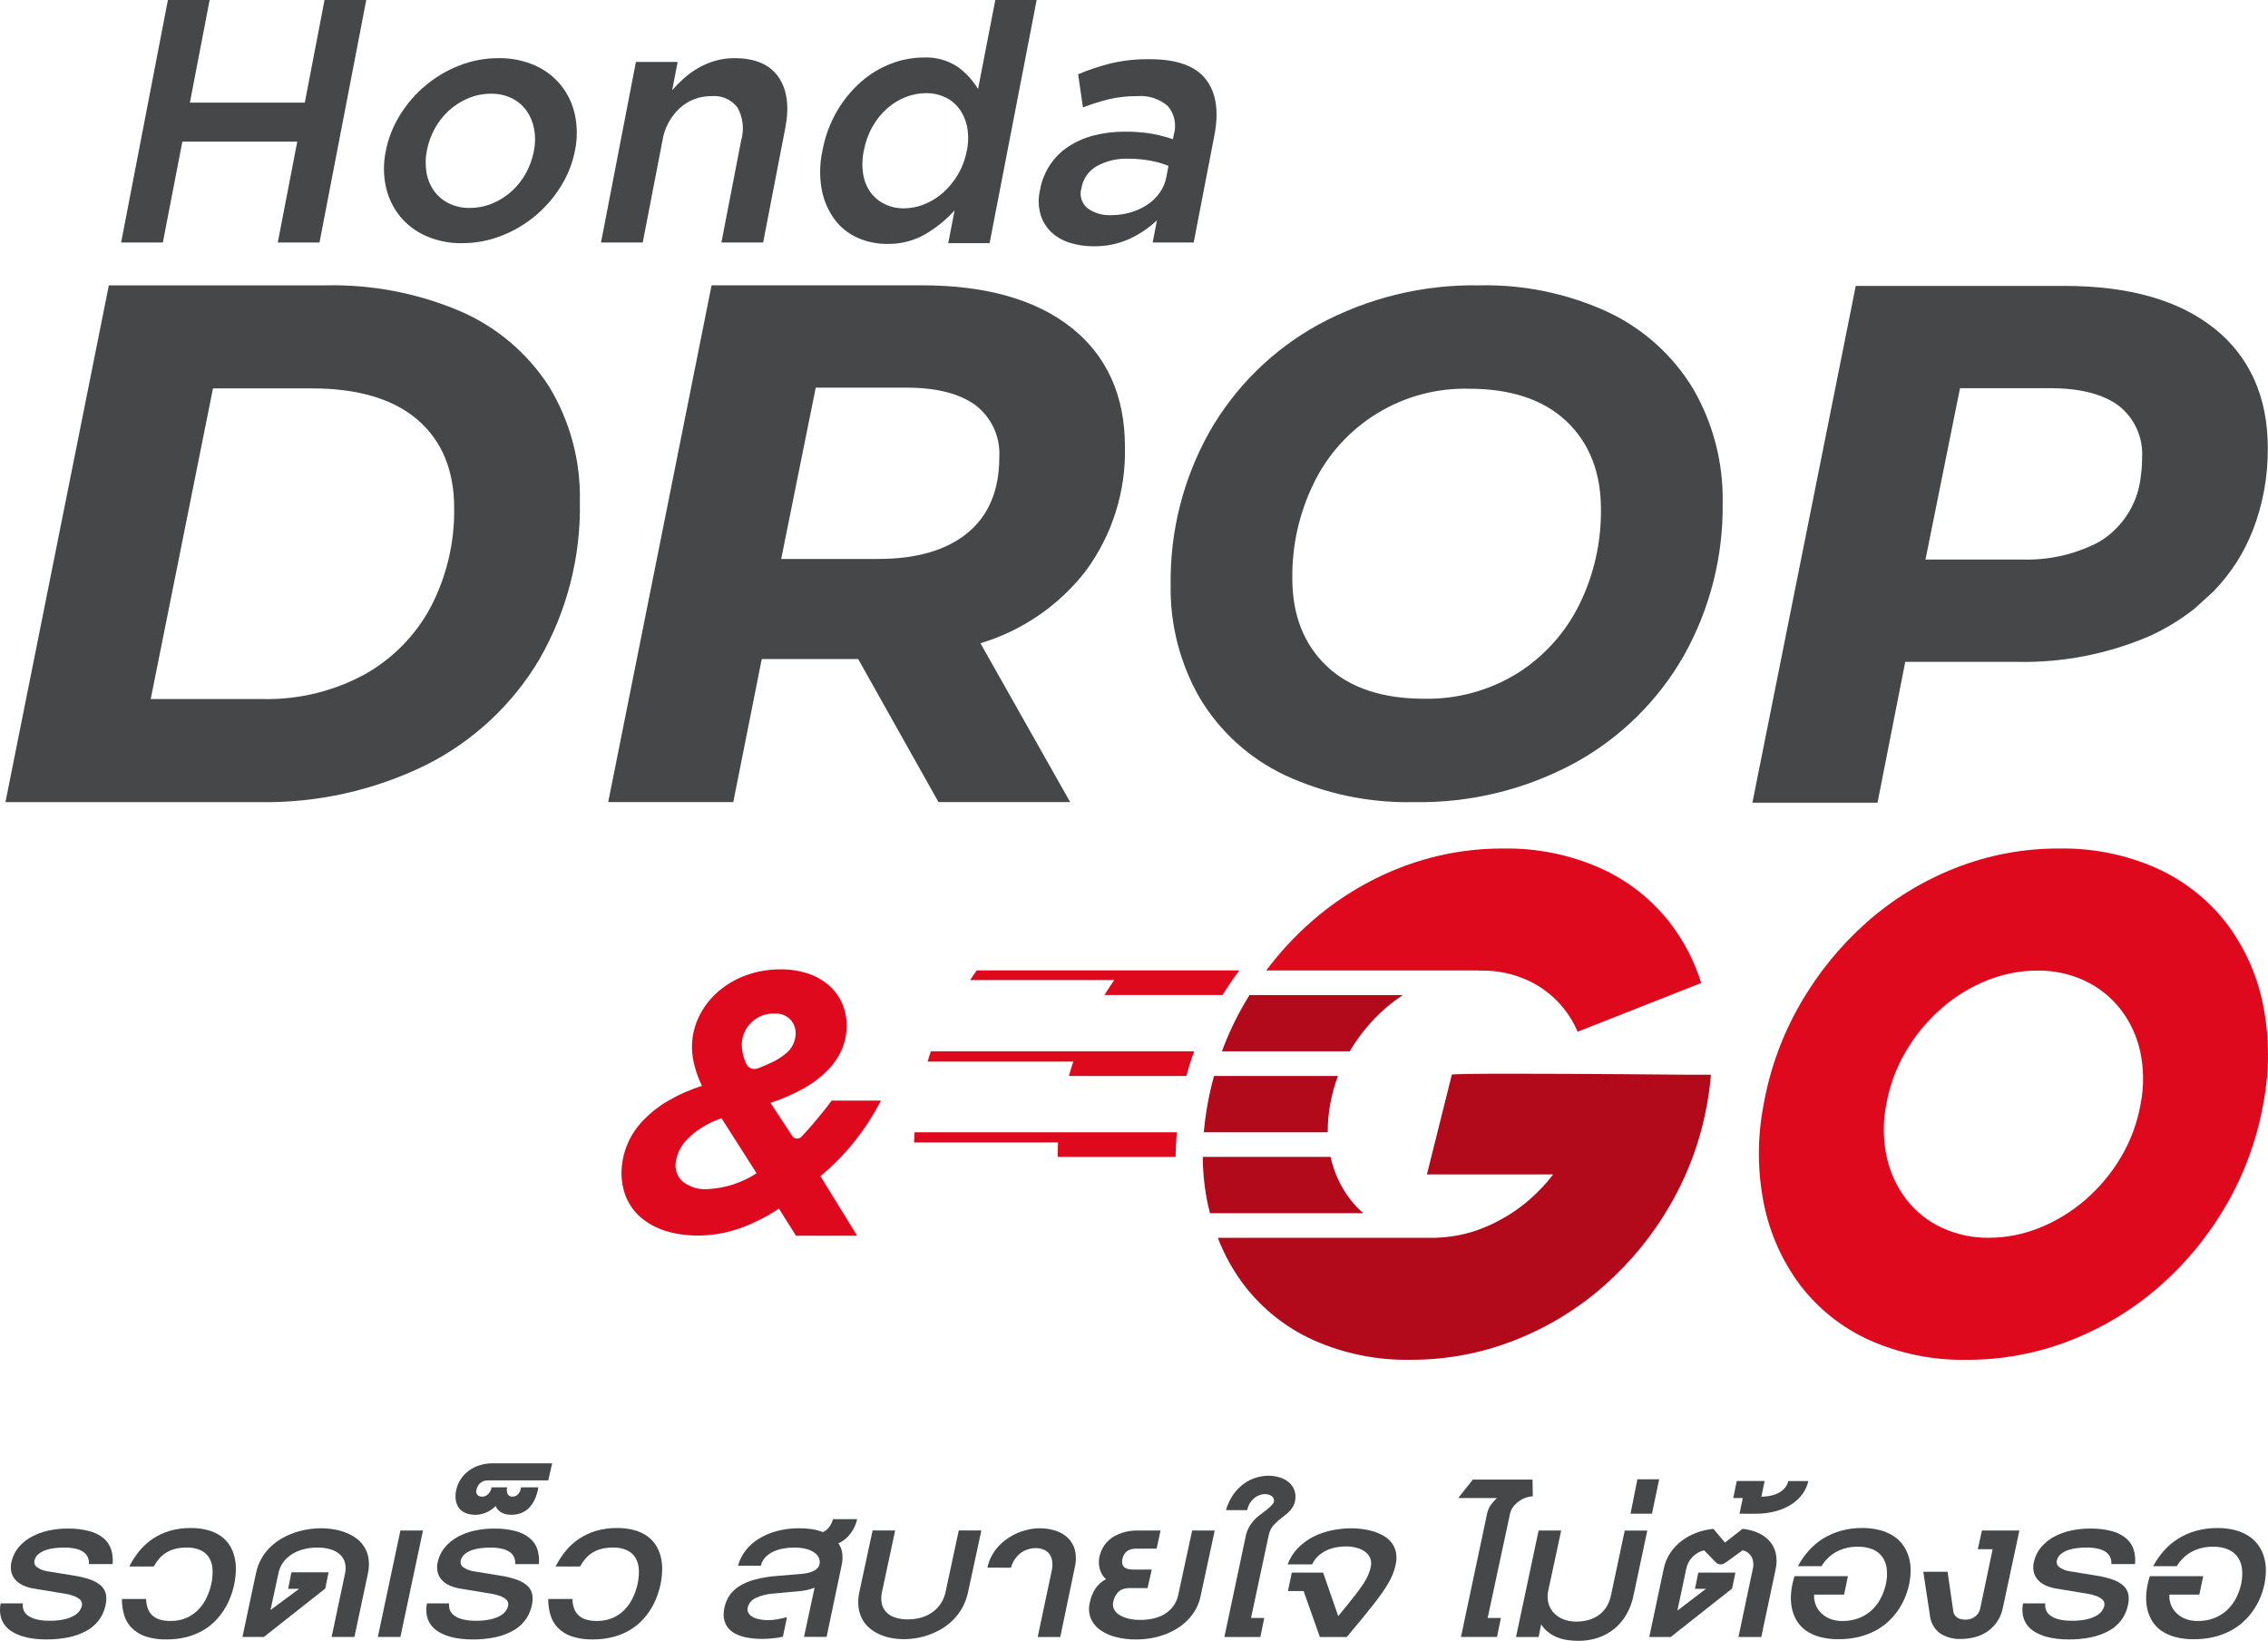 <?xml version="1.0" encoding="utf-8"?>
<!-- Generator: Adobe Illustrator 15.0.0, SVG Export Plug-In . SVG Version: 6.00 Build 0)  -->
<!DOCTYPE svg PUBLIC "-//W3C//DTD SVG 1.1//EN" "http://www.w3.org/Graphics/SVG/1.1/DTD/svg11.dtd">
<svg version="1.1" id="Layer_1" xmlns="http://www.w3.org/2000/svg" xmlns:xlink="http://www.w3.org/1999/xlink" x="0px" y="0px"
	 width="268.773px" height="194.465px" viewBox="66.302 -231.42 268.773 194.465"
	 enable-background="new 66.302 -231.42 268.773 194.465" xml:space="preserve">
<g>
	<path id="Path_42" fill="#DF091E" d="M182.055-116.412c-0.274,0.365-0.532,0.748-0.776,1.142h17.069
		c-0.4,0.58-0.788,1.173-1.164,1.776h13.994c0.67-1.063,1.343-2.035,2-2.918H182.055z"/>
	<path id="Path_43" fill="#DF091E" d="M176.622-106.821c-0.146,0.399-0.276,0.806-0.391,1.218h17.262
		c-0.185,0.563-0.36,1.128-0.518,1.7h13.918c0.267-0.983,0.575-1.957,0.927-2.919L176.622-106.821z"/>
	<path id="Path_44" fill="#DF091E" d="M174.685-97.23c-0.025,0.4-0.046,0.802-0.063,1.205h17.064
		c-0.029,0.576-0.044,1.148-0.041,1.714h13.97c0.022-1,0.069-1.972,0.147-2.919H174.685z"/>
	<path id="Path_45" fill="#464749" d="M328.723-192.485c-4.169-3.351-10.136-5.05-17.736-5.05h-24.766l-12.163,60.82l-0.086,0.426
		H288.8l3.288-16.69h13.2c5.411,0.122,10.785-0.921,15.759-3.058c1.903-0.867,3.694-1.962,5.335-3.261l2.231-2.028l0.018-0.017
		c1.039-1.078,1.968-2.257,2.772-3.519c0.524-0.835,0.992-1.704,1.4-2.6l0.473-1.107c1.206-3.112,1.808-6.426,1.773-9.763
		c0-6.022-2.126-10.785-6.316-14.158 M298.577-185.413h10.692c3.534,0,6.27,0.7,8.131,2.092c1.885,1.485,2.915,3.806,2.752,6.2
		c0,0.426-0.016,0.86-0.048,1.278l-0.145,1.222c-0.318,2.322-1.421,4.466-3.124,6.075c-0.655,0.646-1.411,1.181-2.238,1.584
		l-0.022,0.011c-2.698,1.316-5.68,1.948-8.68,1.84h-11.41L298.577-185.413z"/>
	<path id="Path_46" fill="#464749" d="M120.931-194.5c-5.083-2.175-10.573-3.232-16.101-3.1H79.2l-12.252,61.244h30.01
		c6.869,0.134,13.671-1.377,19.837-4.406c5.574-2.8,10.23-7.138,13.418-12.5c3.276-5.693,4.938-12.171,4.807-18.738
		c0.105-4.786-1.158-9.502-3.644-13.594C128.85-189.529,125.216-192.628,120.931-194.5 M120.123-171.216
		c0.063,4.043-0.873,8.04-2.723,11.636c-1.787,3.393-4.517,6.195-7.86,8.072c-3.722,2.024-7.91,3.036-12.146,2.936H84.163
		l7.379-36.817h11.729c5.477,0,9.7,1.265,12.563,3.76C118.699-179.134,120.123-175.643,120.123-171.216"/>
	<path id="Path_47" fill="#464749" d="M193.255-192.6c-4.199-3.321-10.148-5.006-17.689-5.006h-24.938l-12.25,61.248H153.2
		l3.373-16.95h11.431l9.516,16.95h15.605l-10.634-18.828c4.946-1.483,9.306-4.474,12.47-8.554c3.147-4.26,4.785-9.448,4.655-14.743
		C199.616-184.508,197.476-189.258,193.255-192.6 M162.972-185.477h10.775c3.536,0,6.287,0.7,8.176,2.092
		c1.909,1.47,2.959,3.795,2.801,6.2c0,3.848-1.252,6.839-3.721,8.892c-2.486,2.068-6.062,3.117-10.625,3.117h-11.5L162.972-185.477z
		"/>
	<path id="Path_48" fill="#464749" d="M256.96-194.389c-4.81-2.236-10.07-3.335-15.374-3.211c-6.636-0.117-13.19,1.483-19.026,4.643
		c-5.401,2.964-9.876,7.366-12.929,12.718c-3.099,5.527-4.685,11.774-4.6,18.11c-0.088,4.724,1.114,9.383,3.477,13.475
		c2.373,3.946,5.855,7.105,10.014,9.084c4.811,2.238,10.071,3.338,15.376,3.214c6.636,0.116,13.189-1.484,19.025-4.644
		c5.401-2.964,9.875-7.366,12.927-12.718c3.099-5.527,4.685-11.774,4.6-18.11c0.088-4.725-1.114-9.384-3.477-13.477
		c-2.375-3.945-5.858-7.104-10.017-9.083 M246.156-151.646c-3.327,2.063-7.181,3.118-11.094,3.038c-4.954,0-8.838-1.3-11.544-3.874
		c-2.706-2.574-4.068-6.062-4.068-10.4c-0.045-3.913,0.83-7.781,2.553-11.294c3.419-7.009,10.614-11.376,18.409-11.173
		c4.952,0,8.835,1.3,11.543,3.873c2.708,2.573,4.069,6.065,4.069,10.4c0.045,3.915-0.831,7.786-2.555,11.3
		c-1.646,3.331-4.176,6.145-7.313,8.135"/>
	<path id="Path_49" fill="#464749" d="M87.913-214.637L85.6-202.68h-4.944l5.544-28.737h4.945l-2.339,12.159h13.618l2.338-12.159
		h4.944l-5.541,28.737h-4.944l2.311-11.957H87.913z"/>
	<path id="Path_50" fill="#464749" d="M132.761-209.325c-0.816,1.314-1.837,2.49-3.022,3.483c-1.201,1.003-2.56,1.803-4.019,2.368
		c-1.487,0.582-3.07,0.879-4.666,0.875c-1.47,0.025-2.927-0.267-4.272-0.856c-1.201-0.527-2.26-1.332-3.089-2.348
		c-0.811-1.012-1.378-2.197-1.658-3.462c-0.305-1.396-0.31-2.84-0.017-4.238c0.294-1.518,0.864-2.968,1.683-4.279
		c1.64-2.669,4.106-4.73,7.025-5.87c1.479-0.583,3.056-0.88,4.646-0.875c1.482-0.028,2.953,0.264,4.313,0.855
		c1.199,0.528,2.258,1.333,3.088,2.348c0.813,1.018,1.379,2.21,1.655,3.483c0.301,1.403,0.305,2.854,0.012,4.258
		C134.147-212.072,133.579-210.628,132.761-209.325 M129.6-216.13c-0.139-0.78-0.445-1.521-0.9-2.17
		c-0.448-0.625-1.043-1.131-1.732-1.472c-0.774-0.374-1.626-0.558-2.485-0.538c-0.928-0.005-1.846,0.178-2.7,0.538
		c-0.836,0.351-1.606,0.842-2.278,1.452c-0.673,0.612-1.239,1.332-1.677,2.129c-0.447,0.814-0.765,1.694-0.938,2.607
		c-0.18,0.872-0.192,1.77-0.037,2.647c0.132,0.783,0.441,1.525,0.904,2.169c0.455,0.615,1.051,1.113,1.736,1.452
		c0.762,0.37,1.602,0.554,2.448,0.537c0.938,0.007,1.867-0.175,2.732-0.537c0.837-0.351,1.607-0.842,2.279-1.452
		c0.673-0.612,1.239-1.332,1.677-2.13c0.448-0.814,0.766-1.693,0.939-2.606c0.179-0.866,0.189-1.757,0.033-2.627"/>
	<path id="Path_51" fill="#464749" d="M142.47-202.68h-4.945l4.137-21.4h4.945l-0.649,3.358c0.446-0.514,0.925-0.999,1.434-1.451
		c0.519-0.46,1.084-0.865,1.688-1.207c0.625-0.356,1.29-0.638,1.981-0.838c0.748-0.212,1.522-0.315,2.3-0.308
		c2.425,0,4.154,0.743,5.188,2.23c1.034,1.486,1.308,3.486,0.821,6l-2.631,13.616h-4.945l2.346-12.132
		c0.374-1.294,0.216-2.685-0.439-3.862c-0.728-0.957-1.897-1.469-3.094-1.354c-1.373-0.017-2.703,0.483-3.726,1.4
		c-1.116,1.026-1.85,2.401-2.08,3.9L142.47-202.68z"/>
	<path id="Path_52" fill="#464749" d="M178.675-202.6l0.753-3.888c-1,1.107-2.163,2.056-3.449,2.811
		c-1.377,0.793-2.943,1.196-4.532,1.165c-1.207,0.01-2.401-0.236-3.506-0.723c-1.071-0.474-2.005-1.213-2.71-2.148
		c-0.76-1.031-1.283-2.218-1.531-3.474c-0.296-1.555-0.273-3.154,0.067-4.7c0.299-1.655,0.884-3.246,1.729-4.7
		c0.76-1.303,1.724-2.476,2.855-3.473c1.048-0.924,2.254-1.652,3.561-2.149c1.214-0.47,2.504-0.714,3.805-0.723
		c1.456-0.08,2.897,0.315,4.109,1.125c0.96,0.702,1.77,1.59,2.381,2.61l2.046-10.553h4.9l-5.577,28.82H178.675z M180.916-216.367
		c-0.148-0.774-0.465-1.507-0.926-2.148c-0.437-0.597-1.019-1.074-1.69-1.385c-0.697-0.324-1.458-0.489-2.228-0.482
		c-0.832,0.001-1.656,0.157-2.431,0.462c-0.807,0.316-1.551,0.771-2.2,1.345c-0.695,0.614-1.281,1.341-1.736,2.149
		c-0.501,0.893-0.851,1.863-1.035,2.871c-0.199,0.931-0.222,1.892-0.066,2.831c0.127,0.777,0.436,1.513,0.899,2.149
		c0.441,0.584,1.017,1.053,1.679,1.365c0.703,0.329,1.472,0.493,2.248,0.482c0.828-0.005,1.647-0.168,2.415-0.482
		c0.818-0.327,1.572-0.796,2.229-1.385c0.692-0.622,1.285-1.347,1.756-2.149c0.509-0.869,0.862-1.82,1.044-2.811
		C181.074-214.48,181.089-215.436,180.916-216.367"/>
	<path id="Path_53" fill="#464749" d="M202.9-202.679l0.51-2.635c-0.947,0.899-2.035,1.639-3.22,2.189
		c-1.352,0.615-2.823,0.92-4.308,0.891c-0.962,0.01-1.919-0.133-2.836-0.425c-0.808-0.251-1.549-0.681-2.169-1.257
		c-0.592-0.569-1.026-1.281-1.262-2.067c-0.264-0.932-0.29-1.914-0.076-2.858l0.016-0.081c0.372-2.138,1.626-4.021,3.455-5.188
		c0.924-0.586,1.938-1.018,3-1.277c1.161-0.288,2.353-0.43,3.549-0.425c1.09-0.016,2.18,0.065,3.256,0.243
		c0.845,0.155,1.676,0.372,2.489,0.649l0.1-0.528c0.354-1.179,0.091-2.457-0.7-3.4c-1.017-0.876-2.347-1.301-3.684-1.176
		c-1.115-0.011-2.228,0.111-3.313,0.365c-1.042,0.259-2.065,0.584-3.065,0.973l-0.578-3.932c1.265-0.532,2.568-0.966,3.899-1.3
		c1.506-0.346,3.049-0.509,4.594-0.486c3.188,0,5.399,0.79,6.635,2.371c1.235,1.581,1.576,3.804,1.021,6.668l-2.453,12.688
		L202.9-202.679z M204.777-211.759c-0.675-0.273-1.376-0.477-2.092-0.608c-0.873-0.167-1.76-0.248-2.648-0.243
		c-1.317-0.055-2.625,0.254-3.78,0.892c-0.944,0.544-1.6,1.479-1.791,2.553l-0.015,0.081c-0.253,0.861,0.04,1.79,0.741,2.351
		c0.809,0.577,1.79,0.862,2.782,0.811c0.782,0.004,1.561-0.105,2.312-0.324c0.702-0.203,1.37-0.51,1.98-0.912
		c0.573-0.377,1.072-0.858,1.47-1.419c0.39-0.551,0.657-1.18,0.782-1.844L204.777-211.759z"/>
	<path id="Path_54" fill="#DF091E" d="M275.311-100.56c0.746-4.194,2.221-8.227,4.354-11.913c2.076-3.612,4.724-6.864,7.839-9.63
		c3.095-2.738,6.644-4.916,10.487-6.432c3.937-1.557,8.133-2.344,12.365-2.322c3.953-0.071,7.875,0.721,11.49,2.322
		c3.225,1.443,6.049,3.65,8.228,6.432c2.172,2.838,3.672,6.13,4.39,9.63c0.8,3.929,0.814,7.979,0.041,11.913
		c-0.747,4.194-2.221,8.227-4.354,11.913c-2.081,3.618-4.741,6.872-7.875,9.63c-3.119,2.74-6.691,4.917-10.557,6.432
		c-3.926,1.549-8.111,2.338-12.331,2.322c-3.966,0.079-7.899-0.714-11.524-2.322c-3.205-1.443-6.007-3.652-8.158-6.432
		c-2.151-2.845-3.64-6.135-4.354-9.63C274.552-92.576,274.538-96.625,275.311-100.56 M289.844-100.56
		c-0.417,2.088-0.396,4.238,0.061,6.318c0.406,1.826,1.209,3.542,2.352,5.023c1.112,1.422,2.548,2.557,4.187,3.313
		c1.744,0.801,3.645,1.203,5.564,1.179c2.055-0.004,4.09-0.403,5.993-1.179c1.978-0.797,3.809-1.916,5.42-3.313
		c1.663-1.437,3.084-3.133,4.206-5.023c1.158-1.947,1.954-4.088,2.349-6.318c0.415-2.088,0.395-4.238-0.063-6.318
		c-0.409-1.832-1.225-3.549-2.387-5.023c-1.132-1.416-2.576-2.55-4.221-3.313c-1.744-0.801-3.646-1.203-5.564-1.179
		c-2.054,0.005-4.088,0.405-5.99,1.179c-1.97,0.792-3.791,1.912-5.386,3.313c-1.646,1.443-3.055,3.139-4.17,5.023
		c-1.16,1.946-1.956,4.088-2.349,6.318"/>
	<g id="Group_29" transform="translate(430 -303)">
		<g>
			<defs>
				<path id="SVGID_1_" d="M-215.621,189.508c-0.209,0.336-0.417,0.674-0.615,1.019c-1.047,1.804-1.935,3.695-2.655,5.651h15.148
					c0.012-0.018,0.021-0.037,0.033-0.057c1.115-1.885,2.523-3.58,4.17-5.023c0.663-0.577,1.365-1.108,2.101-1.59H-215.621z"/>
			</defs>
			<clipPath id="SVGID_2_">
				<use xlink:href="#SVGID_1_"  overflow="visible"/>
			</clipPath>
			<g id="Group_28" clip-path="url(#SVGID_2_)">
				
					<linearGradient id="Rectangle_36_1_" gradientUnits="userSpaceOnUse" x1="-489.466" y1="682.889" x2="-489.419" y2="682.889" gradientTransform="matrix(21.536 -0.297 -0.096 -6.965 10176.798 4806.919)">
					<stop  offset="0" style="stop-color:#DF0A1E"/>
					<stop  offset="0.25" style="stop-color:#DF0A1E"/>
					<stop  offset="0.609" style="stop-color:#DC0A1D"/>
					<stop  offset="0.766" style="stop-color:#D50A1D"/>
					<stop  offset="0.884" style="stop-color:#C90A1C"/>
					<stop  offset="0.981" style="stop-color:#B70A1B"/>
					<stop  offset="1" style="stop-color:#B30A1B"/>
				</linearGradient>
				<polygon id="Rectangle_36" fill="url(#Rectangle_36_1_)" points="-218.984,189.508 -197.448,189.211 -197.352,196.177 
					-218.888,196.475 				"/>
			</g>
		</g>
	</g>
	<g id="Group_31" transform="translate(430 -303)">
		<g>
			<defs>
				<path id="SVGID_3_" d="M-219.83,199.1c-0.302,1.094-0.556,2.207-0.762,3.341s-0.354,2.244-0.447,3.33h14.687
					c-0.009-1.116,0.089-2.231,0.294-3.33c0.203-1.14,0.51-2.257,0.916-3.341H-219.83z"/>
			</defs>
			<clipPath id="SVGID_4_">
				<use xlink:href="#SVGID_3_"  overflow="visible"/>
			</clipPath>
			<g id="Group_30" clip-path="url(#SVGID_4_)">
				
					<linearGradient id="Rectangle_37_1_" gradientUnits="userSpaceOnUse" x1="-491.197" y1="682.844" x2="-491.135" y2="682.844" gradientTransform="matrix(15.986 -0.221 -0.095 -6.889 7486.998 4801.366)">
					<stop  offset="0" style="stop-color:#DF0A1E"/>
					<stop  offset="0.25" style="stop-color:#DF0A1E"/>
					<stop  offset="0.609" style="stop-color:#DC0A1D"/>
					<stop  offset="0.766" style="stop-color:#D50A1D"/>
					<stop  offset="0.884" style="stop-color:#C90A1C"/>
					<stop  offset="0.981" style="stop-color:#B70A1B"/>
					<stop  offset="1" style="stop-color:#B30A1B"/>
				</linearGradient>
				<polygon id="Rectangle_37" fill="url(#Rectangle_37_1_)" points="-221.131,199.1 -205.146,198.879 -205.05,205.768 
					-221.035,205.989 				"/>
			</g>
		</g>
	</g>
	<g id="Group_32">
		<path id="Path_57" fill="#DF091E" d="M241.558-116.386c0.093,0,0.185-0.007,0.277-0.007c1.92-0.024,3.82,0.38,5.564,1.181
			c1.645,0.762,3.089,1.895,4.221,3.311c0.669,0.841,1.221,1.768,1.642,2.757l14.645-5.776c-0.81-2.596-2.074-5.027-3.735-7.181
			c-2.179-2.781-5.003-4.989-8.228-6.433c-3.615-1.6-7.537-2.393-11.49-2.321c-4.231-0.022-8.429,0.767-12.365,2.321
			c-3.845,1.518-7.395,3.695-10.488,6.435c-1.937,1.714-3.692,3.621-5.241,5.69h25.214L241.558-116.386z"/>
	</g>
	<g id="Group_35" transform="translate(430 -303)">
		<g>
			<defs>
				<path id="SVGID_5_" d="M-191.649,198.948l-2.951,11.821h14.962c-0.842,1.101-1.794,2.11-2.843,3.015
					c-1.61,1.396-3.442,2.514-5.419,3.311c-1.739,0.706-3.589,1.102-5.464,1.166l-0.015,0.021h-26
					c0.783,2.042,1.856,3.961,3.186,5.699c2.151,2.779,4.953,4.988,8.158,6.432c3.625,1.609,7.56,2.401,11.524,2.322
					c4.22,0.016,8.404-0.773,12.33-2.322c3.866-1.514,7.438-3.69,10.557-6.432c3.134-2.758,5.794-6.01,7.875-9.629
					c2.132-3.688,3.604-7.719,4.349-11.912c0.214-1.187,0.367-2.351,0.46-3.492h-3.037c0,0-12.3-0.115-20.5-0.115
					c-4.101,0-7.174,0.028-7.174,0.115"/>
			</defs>
			<clipPath id="SVGID_6_">
				<use xlink:href="#SVGID_5_"  overflow="visible"/>
			</clipPath>
			<g id="Group_34" clip-path="url(#SVGID_6_)">
				
					<linearGradient id="Rectangle_39_1_" gradientUnits="userSpaceOnUse" x1="-486.045" y1="686.177" x2="-486.028" y2="686.177" gradientTransform="matrix(58.9 -0.813 -0.479 -34.705 28527.008 23637.408)">
					<stop  offset="0" style="stop-color:#DF0A1E"/>
					<stop  offset="0.25" style="stop-color:#DF0A1E"/>
					<stop  offset="0.609" style="stop-color:#DC0A1D"/>
					<stop  offset="0.766" style="stop-color:#D50A1D"/>
					<stop  offset="0.884" style="stop-color:#C90A1C"/>
					<stop  offset="0.981" style="stop-color:#B70A1B"/>
					<stop  offset="1" style="stop-color:#B30A1B"/>
				</linearGradient>
				<polygon id="Rectangle_39" fill="url(#Rectangle_39_1_)" points="-219.851,198.838 -160.95,198.026 -160.472,232.731 
					-219.372,233.543 				"/>
			</g>
		</g>
	</g>
	<g id="Group_37" transform="translate(430 -303)">
		<g>
			<defs>
				<path id="SVGID_7_" d="M-221.16,208.689c0.006,1.904,0.21,3.804,0.609,5.665c0.074,0.34,0.156,0.675,0.24,1.007h18.17
					c-0.55-0.476-1.053-1.005-1.5-1.577c-1.146-1.482-1.951-3.197-2.359-5.025c-0.006-0.022-0.009-0.045-0.014-0.069H-221.16z"/>
			</defs>
			<clipPath id="SVGID_8_">
				<use xlink:href="#SVGID_7_"  overflow="visible"/>
			</clipPath>
			<g id="Group_36" clip-path="url(#SVGID_8_)">
				
					<linearGradient id="Rectangle_40_1_" gradientUnits="userSpaceOnUse" x1="-490.029" y1="682.871" x2="-489.978" y2="682.871" gradientTransform="matrix(19.107 -0.264 -0.096 -6.933 8998.48 4820.339)">
					<stop  offset="0" style="stop-color:#DF0A1E"/>
					<stop  offset="0.25" style="stop-color:#DF0A1E"/>
					<stop  offset="0.609" style="stop-color:#DC0A1D"/>
					<stop  offset="0.766" style="stop-color:#D50A1D"/>
					<stop  offset="0.884" style="stop-color:#C90A1C"/>
					<stop  offset="0.981" style="stop-color:#B70A1B"/>
					<stop  offset="1" style="stop-color:#B30A1B"/>
				</linearGradient>
				<polygon id="Rectangle_40" fill="url(#Rectangle_40_1_)" points="-221.252,208.69 -202.145,208.426 -202.049,215.36 
					-221.156,215.624 				"/>
			</g>
		</g>
	</g>
	<g id="Group_38">
		<path id="Path_60" fill="#DF091E" d="M170.7-100.98h-5.848c-0.664,0.934-1.39,1.771-2.073,2.6
			c-0.485,0.588-0.981,1.144-1.489,1.666c-0.249,0.287-0.685,0.318-0.973,0.069c-0.039-0.033-0.073-0.07-0.104-0.11l-2.604-3.961
			c1.447-0.464,2.841-1.079,4.159-1.836c1.001-0.576,1.916-1.289,2.719-2.119c0.634-0.658,1.151-1.42,1.53-2.25
			c0.318-0.721,0.519-1.488,0.592-2.272c0.099-0.991-0.022-1.99-0.356-2.929c-0.318-0.887-0.839-1.687-1.521-2.338
			c-0.729-0.68-1.591-1.201-2.532-1.529c-1.087-0.377-2.231-0.563-3.382-0.545c-1.397-0.014-2.786,0.223-4.101,0.699
			c-1.185,0.429-2.283,1.064-3.244,1.879c-0.891,0.758-1.631,1.678-2.182,2.709c-0.536,1.002-0.862,2.103-0.96,3.234
			c-0.071,0.879-0.002,1.764,0.207,2.621c0.218,0.92,0.535,1.814,0.947,2.666c-1.437,0.455-2.816,1.07-4.115,1.835
			c-1.064,0.628-2.036,1.399-2.888,2.294c-0.73,0.768-1.325,1.654-1.759,2.621c-0.392,0.879-0.637,1.817-0.725,2.775
			c-0.127,1.168,0.017,2.35,0.419,3.453c0.373,0.992,0.986,1.879,1.784,2.578c0.854,0.729,1.846,1.279,2.917,1.617
			c0.77,0.244,1.563,0.407,2.367,0.483c0.496,0.054,0.995,0.082,1.494,0.084c1.676-0.003,3.339-0.284,4.923-0.83
			c1.661-0.588,3.242-1.38,4.707-2.36l2.024,3.207h7.245l-4.345-7.052c2.97-2.472,5.407-5.521,7.166-8.96 M150.202-90.492
			c-1.078,0.094-2.15-0.229-3-0.899c-0.618-0.558-0.929-1.379-0.834-2.206c0.145-1.086,0.647-2.094,1.43-2.861
			c1.132-1.11,2.506-1.941,4.015-2.426l4.148,6.512c-1.718,1.125-3.705,1.773-5.757,1.877 M156.117-104.812
			c-0.516,0.221-1.114,0.002-1.365-0.5c-0.171-0.361-0.305-0.739-0.399-1.128c-0.12-0.485-0.165-0.987-0.132-1.485
			c0.084-0.893,0.491-1.725,1.144-2.339c0.718-0.696,1.689-1.067,2.689-1.026c0.76-0.073,1.508,0.229,2.005,0.809
			c0.384,0.473,0.573,1.074,0.529,1.682c-0.054,0.895-0.491,1.724-1.199,2.272c-0.503,0.409-1.054,0.753-1.641,1.026
			c-0.467,0.229-1.009,0.459-1.627,0.692"/>
		<path id="Path_61" fill="#464749" d="M69.01-41.392c-0.032,0.246-0.01,0.496,0.067,0.732c0.089,0.262,0.253,0.49,0.472,0.66
			c0.296,0.223,0.633,0.387,0.992,0.479c0.532,0.136,1.08,0.197,1.628,0.184c0.613,0.014,1.226-0.047,1.823-0.184
			c0.396-0.092,0.774-0.24,1.126-0.443c0.239-0.135,0.446-0.32,0.607-0.543c0.104-0.155,0.19-0.32,0.258-0.494
			c0.048-0.152,0.055-0.314,0.019-0.47c-0.042-0.168-0.139-0.317-0.273-0.427c-0.188-0.154-0.401-0.275-0.629-0.357
			c-0.338-0.127-0.687-0.219-1.042-0.275l-3.749-0.621c-0.437-0.067-0.861-0.193-1.265-0.373c-0.354-0.158-0.671-0.389-0.93-0.678
			c-0.245-0.279-0.412-0.619-0.486-0.984c-0.08-0.431-0.054-0.875,0.075-1.293c0.159-0.598,0.45-1.15,0.853-1.62
			c0.419-0.48,0.92-0.882,1.48-1.187c0.62-0.334,1.284-0.578,1.972-0.728c0.759-0.169,1.534-0.252,2.312-0.248
			c0.865-0.017,1.729,0.085,2.567,0.3c0.621,0.157,1.202,0.447,1.699,0.853c0.416,0.351,0.725,0.812,0.892,1.329
			c0.17,0.561,0.226,1.148,0.164,1.73h-2.801c0.021-0.273-0.023-0.547-0.128-0.8c-0.106-0.249-0.279-0.464-0.5-0.621
			c-0.281-0.192-0.598-0.329-0.932-0.399c-0.46-0.102-0.93-0.148-1.4-0.139c-0.374-0.001-0.747,0.021-1.118,0.066
			c-0.359,0.041-0.714,0.121-1.056,0.238c-0.305,0.104-0.589,0.262-0.84,0.463c-0.231,0.186-0.397,0.441-0.474,0.729
			c-0.089,0.318,0.036,0.658,0.31,0.844c0.402,0.274,0.868,0.443,1.354,0.492l3.026,0.494c0.674,0.1,1.337,0.264,1.979,0.489
			c0.462,0.157,0.888,0.409,1.25,0.737c0.292,0.279,0.486,0.646,0.556,1.045c0.067,0.471,0.033,0.951-0.1,1.408
			c-0.143,0.607-0.415,1.178-0.801,1.67c-0.396,0.5-0.893,0.913-1.455,1.213c-0.652,0.351-1.353,0.602-2.078,0.748
			c-0.879,0.176-1.774,0.262-2.67,0.252c-0.462,0-0.924-0.027-1.383-0.08c-0.458-0.05-0.911-0.142-1.354-0.273
			c-0.418-0.125-0.821-0.297-1.2-0.513c-0.356-0.202-0.672-0.472-0.927-0.792c-0.257-0.33-0.437-0.713-0.525-1.12
			c-0.102-0.493-0.099-1.003,0.007-1.495L69.01-41.392z"/>
		<path id="Path_62" fill="#464749" d="M81.624-45.765c0.333-0.666,0.74-1.292,1.214-1.865c0.461-0.557,1-1.041,1.601-1.44
			c0.618-0.411,1.296-0.724,2.01-0.929c0.799-0.226,1.626-0.335,2.456-0.326c0.688-0.01,1.376,0.074,2.042,0.25
			c0.544,0.145,1.059,0.381,1.521,0.701c0.409,0.287,0.759,0.65,1.03,1.07c0.268,0.42,0.466,0.881,0.585,1.365
			c0.127,0.517,0.185,1.048,0.171,1.58c-0.013,0.578-0.08,1.153-0.199,1.719c-0.111,0.527-0.266,1.045-0.463,1.547
			c-0.203,0.525-0.459,1.029-0.763,1.504c-0.315,0.491-0.685,0.945-1.1,1.355c-0.438,0.432-0.935,0.803-1.475,1.1
			c-0.594,0.329-1.228,0.578-1.887,0.741c-0.766,0.188-1.553,0.278-2.341,0.271c-0.858,0.023-1.714-0.104-2.528-0.373
			c-0.612-0.211-1.168-0.559-1.623-1.02c-0.406-0.43-0.703-0.951-0.866-1.521c-0.177-0.609-0.265-1.242-0.26-1.877h2.865
			c0.01,0.371,0.074,0.74,0.192,1.093c0.103,0.308,0.276,0.587,0.508,0.815c0.251,0.237,0.554,0.414,0.884,0.516
			c0.429,0.128,0.875,0.188,1.322,0.179c0.639,0.012,1.273-0.11,1.862-0.358c0.526-0.229,1.004-0.556,1.407-0.963
			c0.399-0.411,0.729-0.884,0.978-1.4c0.259-0.535,0.453-1.098,0.578-1.678c0.118-0.546,0.168-1.104,0.146-1.662
			c-0.012-0.479-0.137-0.948-0.366-1.369c-0.231-0.4-0.576-0.723-0.991-0.928c-0.54-0.249-1.132-0.366-1.727-0.342
			c-0.448-0.005-0.895,0.046-1.33,0.152c-0.373,0.092-0.729,0.24-1.059,0.438c-0.313,0.189-0.593,0.426-0.833,0.701
			c-0.251,0.293-0.471,0.611-0.655,0.95L81.624-45.765z"/>
		<path id="Path_63" fill="#464749" d="M97.573-37.414h-2.54l1.6-7.53c0.12-0.599,0.331-1.177,0.624-1.712
			c0.277-0.498,0.621-0.955,1.023-1.358c0.397-0.394,0.842-0.736,1.322-1.022s0.989-0.523,1.517-0.709
			c0.527-0.185,1.069-0.323,1.62-0.414c0.534-0.088,1.074-0.133,1.616-0.135c0.524,0,1.048,0.045,1.564,0.135
			c0.499,0.086,0.987,0.225,1.456,0.414c0.442,0.18,0.857,0.418,1.235,0.709c0.756,0.579,1.25,1.436,1.373,2.381
			c0.071,0.57,0.045,1.15-0.08,1.712l-1.6,7.53H105.6l1.6-7.563c0.089-0.401,0.085-0.818-0.012-1.218
			c-0.096-0.366-0.29-0.698-0.562-0.961c-0.314-0.29-0.69-0.504-1.1-0.628c-0.525-0.162-1.073-0.238-1.623-0.227
			c-0.584-0.006-1.166,0.07-1.729,0.227c-0.489,0.135-0.955,0.348-1.379,0.628c-0.383,0.256-0.715,0.582-0.978,0.961
			c-0.252,0.367-0.427,0.781-0.515,1.218l-0.942,4.37l3.393-2.517h-1.305l0.39-1.957h4.4l-0.39,1.927L97.573-37.414z"/>
		<path id="Path_64" fill="#464749" d="M111.078-37.414l2.675-12.619h2.676l-2.676,12.619H111.078z"/>
		<path id="Path_65" fill="#464749" d="M119.531-41.392c-0.033,0.246-0.01,0.496,0.067,0.732c0.089,0.262,0.253,0.49,0.472,0.66
			c0.296,0.223,0.633,0.387,0.992,0.479c0.531,0.136,1.079,0.197,1.628,0.184c0.612,0.014,1.225-0.047,1.823-0.184
			c0.395-0.092,0.774-0.24,1.126-0.443c0.239-0.135,0.446-0.32,0.606-0.543c0.103-0.154,0.188-0.32,0.254-0.492
			c0.048-0.152,0.055-0.314,0.02-0.469c-0.043-0.169-0.139-0.318-0.274-0.428c-0.188-0.154-0.4-0.275-0.629-0.357
			c-0.337-0.127-0.687-0.219-1.042-0.275l-3.749-0.621c-0.437-0.067-0.861-0.193-1.264-0.373c-0.354-0.158-0.671-0.389-0.931-0.678
			c-0.244-0.279-0.412-0.619-0.485-0.984c-0.08-0.431-0.055-0.875,0.075-1.293c0.158-0.598,0.449-1.15,0.852-1.62
			c0.419-0.48,0.921-0.882,1.481-1.187c0.619-0.334,1.283-0.578,1.972-0.728c0.759-0.169,1.533-0.252,2.311-0.247
			c0.865-0.018,1.729,0.084,2.567,0.299c0.622,0.157,1.202,0.447,1.7,0.853c0.415,0.351,0.724,0.812,0.891,1.329
			c0.171,0.561,0.227,1.148,0.164,1.73h-2.8c0.02-0.272-0.023-0.547-0.128-0.8c-0.106-0.249-0.279-0.464-0.5-0.62
			c-0.282-0.193-0.599-0.33-0.933-0.4c-0.459-0.102-0.929-0.148-1.399-0.139c-0.374-0.001-0.748,0.021-1.119,0.066
			c-0.359,0.041-0.713,0.121-1.055,0.238c-0.305,0.104-0.589,0.262-0.841,0.463c-0.231,0.186-0.397,0.441-0.474,0.729
			c-0.089,0.318,0.036,0.658,0.311,0.844c0.402,0.274,0.867,0.443,1.353,0.492l3.027,0.494c0.673,0.1,1.336,0.264,1.979,0.489
			c0.463,0.157,0.888,0.409,1.25,0.737c0.292,0.279,0.486,0.646,0.556,1.045c0.067,0.471,0.033,0.951-0.1,1.408
			c-0.142,0.607-0.415,1.178-0.8,1.67c-0.397,0.5-0.893,0.913-1.456,1.213c-0.652,0.351-1.353,0.602-2.078,0.748
			c-0.879,0.176-1.773,0.262-2.67,0.252c-0.462,0-0.923-0.027-1.382-0.08c-0.459-0.05-0.912-0.142-1.354-0.273
			c-0.418-0.125-0.82-0.297-1.199-0.513c-0.357-0.202-0.672-0.472-0.928-0.792c-0.257-0.33-0.436-0.712-0.524-1.12
			c-0.102-0.493-0.1-1.003,0.007-1.495H119.531z"/>
		<path id="Path_66" fill="#464749" d="M122.755-54.824c-0.016,0.092-0.02,0.184-0.01,0.275c0.012,0.09,0.047,0.176,0.101,0.25
			c0.057,0.078,0.133,0.142,0.221,0.184c0.118,0.053,0.247,0.076,0.376,0.072c0.132,0,0.262-0.027,0.383-0.08
			c0.124-0.055,0.236-0.133,0.332-0.229c0.104-0.101,0.191-0.219,0.255-0.35c0.071-0.141,0.121-0.293,0.146-0.449h1.854
			c-0.086,0.264-0.067,0.55,0.052,0.8c0.113,0.205,0.336,0.325,0.569,0.308c0.132,0.001,0.263-0.027,0.383-0.084
			c0.117-0.057,0.221-0.137,0.306-0.235c0.091-0.104,0.163-0.225,0.215-0.354c0.057-0.139,0.093-0.283,0.107-0.433h2.055
			c-0.079,0.503-0.225,0.992-0.435,1.456c-0.172,0.378-0.411,0.723-0.705,1.016c-0.268,0.264-0.59,0.466-0.943,0.594
			c-0.369,0.129-0.758,0.193-1.148,0.189c-0.236,0.004-0.472-0.025-0.7-0.087c-0.188-0.052-0.366-0.13-0.532-0.233
			c-0.142-0.091-0.269-0.203-0.375-0.334c-0.093-0.117-0.166-0.248-0.219-0.389c-0.137,0.143-0.287,0.272-0.448,0.389
			c-0.179,0.127-0.368,0.238-0.565,0.334c-0.21,0.1-0.429,0.178-0.653,0.233c-0.232,0.058-0.472,0.087-0.712,0.087
			c-0.338,0.007-0.676-0.039-1-0.137c-0.25-0.08-0.483-0.205-0.688-0.369c-0.178-0.144-0.324-0.322-0.429-0.525
			c-0.102-0.193-0.175-0.4-0.217-0.615c-0.039-0.209-0.055-0.422-0.046-0.633c0.005-0.197,0.027-0.393,0.067-0.586
			c0.096-0.494,0.289-0.965,0.568-1.385c0.267-0.396,0.603-0.74,0.992-1.016c0.391-0.274,0.823-0.484,1.281-0.621
			c0.464-0.141,0.946-0.211,1.432-0.211h7.11l-0.462,2.023h-7.142c-0.203-0.006-0.405,0.031-0.593,0.111
			c-0.15,0.066-0.286,0.161-0.4,0.279c-0.103,0.107-0.187,0.232-0.247,0.367c-0.055,0.125-0.097,0.256-0.125,0.389"/>
		<path id="Path_67" fill="#464749" d="M132.145-45.765c0.332-0.666,0.739-1.291,1.213-1.865c0.461-0.556,0.999-1.041,1.6-1.44
			c0.619-0.411,1.297-0.724,2.01-0.929c0.8-0.226,1.627-0.335,2.456-0.326c0.689-0.01,1.376,0.074,2.042,0.25
			c0.544,0.145,1.06,0.381,1.522,0.701c0.409,0.287,0.759,0.65,1.03,1.07c0.268,0.42,0.465,0.881,0.585,1.365
			c0.126,0.517,0.184,1.048,0.171,1.58c-0.014,0.578-0.08,1.153-0.2,1.719c-0.111,0.527-0.266,1.045-0.462,1.547
			c-0.203,0.525-0.459,1.029-0.763,1.504c-0.316,0.491-0.686,0.945-1.101,1.355c-0.438,0.432-0.935,0.803-1.474,1.1
			c-0.594,0.329-1.229,0.578-1.887,0.741c-0.767,0.188-1.553,0.278-2.342,0.271c-0.857,0.023-1.713-0.104-2.527-0.373
			c-0.612-0.211-1.168-0.559-1.623-1.02c-0.407-0.43-0.704-0.951-0.866-1.521c-0.178-0.609-0.265-1.242-0.26-1.877h2.865
			c0.009,0.371,0.073,0.74,0.191,1.093c0.103,0.308,0.277,0.587,0.508,0.815c0.252,0.237,0.554,0.414,0.885,0.516
			c0.428,0.128,0.874,0.188,1.321,0.179c0.64,0.012,1.274-0.11,1.863-0.358c0.526-0.229,1.004-0.556,1.407-0.963
			c0.399-0.411,0.729-0.884,0.977-1.4c0.26-0.535,0.453-1.098,0.578-1.678c0.119-0.546,0.169-1.104,0.147-1.662
			c-0.012-0.479-0.138-0.948-0.366-1.369c-0.231-0.4-0.577-0.723-0.992-0.928c-0.54-0.249-1.132-0.366-1.726-0.342
			c-0.448-0.005-0.896,0.046-1.33,0.152c-0.373,0.092-0.73,0.24-1.06,0.438c-0.312,0.189-0.593,0.426-0.833,0.701
			c-0.251,0.293-0.47,0.611-0.654,0.95L132.145-45.765z"/>
		<path id="Path_68" fill="#464749" d="M162.834-43.25c-0.277,0.106-0.563,0.193-0.852,0.26c-0.365,0.083-0.735,0.138-1.108,0.164
			l-2.865,0.263c-0.739,0.038-1.466,0.215-2.141,0.521c-0.479,0.211-0.832,0.635-0.955,1.144c-0.051,0.208-0.025,0.427,0.074,0.616
			c0.111,0.195,0.273,0.358,0.47,0.47c0.249,0.142,0.52,0.243,0.8,0.3c0.351,0.074,0.708,0.109,1.066,0.105
			c0.344-0.002,0.688-0.031,1.026-0.09c0.373-0.062,0.777-0.15,1.218-0.266l-0.486,2.316c-0.406,0.094-0.817,0.161-1.232,0.199
			c-0.414,0.041-0.819,0.061-1.211,0.061c-0.625,0.008-1.248-0.047-1.861-0.163c-0.454-0.087-0.894-0.233-1.309-0.438
			c-0.314-0.156-0.596-0.371-0.827-0.635c-0.192-0.229-0.342-0.488-0.44-0.769c-0.093-0.269-0.141-0.55-0.14-0.833
			c-0.001-0.817,0.238-1.617,0.688-2.301c0.317-0.456,0.726-0.842,1.2-1.131c0.581-0.35,1.211-0.61,1.868-0.775
			c0.855-0.219,1.729-0.359,2.609-0.419l2.772-0.231c0.272-0.018,0.543-0.056,0.809-0.113c0.229-0.051,0.452-0.123,0.666-0.219
			c0.182-0.082,0.347-0.195,0.487-0.334c0.129-0.13,0.218-0.293,0.257-0.471c0.067-0.281,0.032-0.576-0.1-0.833
			c-0.142-0.259-0.349-0.475-0.601-0.628c-0.304-0.186-0.638-0.32-0.986-0.395c-0.411-0.093-0.831-0.138-1.252-0.135
			c-0.454-0.002-0.906,0.037-1.354,0.115c-0.415,0.07-0.818,0.195-1.2,0.373c-0.347,0.164-0.661,0.391-0.926,0.669
			c-0.26,0.278-0.442,0.62-0.529,0.992h-2.706c0.179-0.653,0.484-1.265,0.899-1.8c0.438-0.557,0.97-1.031,1.573-1.4
			c0.668-0.408,1.394-0.715,2.152-0.911c0.864-0.226,1.755-0.335,2.648-0.327c0.479-0.001,0.958,0.032,1.433,0.1
			c0.458,0.064,0.907,0.182,1.339,0.352c0.159-0.051,0.307-0.137,0.433-0.248c0.136-0.116,0.257-0.249,0.361-0.395
			c0.104-0.142,0.193-0.295,0.263-0.457c0.063-0.138,0.111-0.281,0.144-0.43h2.873c-0.064,0.297-0.16,0.586-0.286,0.862
			c-0.127,0.283-0.284,0.552-0.47,0.8c-0.187,0.254-0.402,0.484-0.643,0.688c-0.25,0.207-0.525,0.379-0.821,0.512
			c0.241,0.35,0.396,0.75,0.453,1.172c0.065,0.513,0.034,1.033-0.094,1.535l-1.76,8.383h-2.676L162.834-43.25z"/>
		<path id="Path_69" fill="#464749" d="M173.888-39.5c0.576,0.008,1.149-0.076,1.699-0.248c0.478-0.149,0.926-0.379,1.324-0.682
			c0.371-0.281,0.688-0.629,0.933-1.025c0.243-0.394,0.416-0.826,0.51-1.279l1.567-7.301h2.679l-1.568,7.27
			c-0.126,0.619-0.339,1.217-0.633,1.775c-0.274,0.518-0.616,0.996-1.017,1.423c-0.388,0.412-0.826,0.774-1.305,1.077
			c-0.474,0.3-0.977,0.551-1.5,0.752c-0.515,0.198-1.048,0.347-1.591,0.443c-0.523,0.092-1.053,0.141-1.584,0.143
			c-0.506,0-1.011-0.049-1.508-0.143c-0.483-0.092-0.953-0.24-1.4-0.443c-0.426-0.193-0.822-0.447-1.178-0.752
			c-0.351-0.301-0.64-0.667-0.853-1.077c-0.226-0.445-0.369-0.927-0.426-1.423c-0.062-0.594-0.024-1.193,0.108-1.775l1.566-7.27
			h2.676l-1.567,7.301c-0.095,0.42-0.107,0.854-0.036,1.279c0.064,0.379,0.23,0.734,0.481,1.025
			c0.279,0.311,0.634,0.545,1.028,0.682C172.807-39.57,173.346-39.486,173.888-39.5"/>
		<path id="Path_70" fill="#464749" d="M183.317-45.628c0.096-0.48,0.263-0.944,0.494-1.377c0.223-0.418,0.499-0.807,0.82-1.156
			c0.317-0.344,0.673-0.65,1.06-0.914c0.382-0.264,0.789-0.488,1.216-0.67c0.419-0.178,0.854-0.314,1.3-0.41
			c0.428-0.09,0.863-0.137,1.3-0.139c0.648-0.006,1.293,0.092,1.909,0.291c0.55,0.172,1.05,0.471,1.462,0.873
			c0.396,0.397,0.679,0.895,0.816,1.439c0.154,0.658,0.148,1.344-0.017,2l-1.727,8.279h-2.675l1.664-7.858
			c0.087-0.384,0.104-0.78,0.05-1.17c-0.042-0.303-0.16-0.59-0.342-0.835c-0.176-0.225-0.41-0.397-0.676-0.5
			c-0.307-0.117-0.632-0.174-0.959-0.169c-0.652,0.005-1.285,0.223-1.801,0.622c-0.262,0.207-0.489,0.455-0.674,0.734
			c-0.193,0.295-0.336,0.619-0.421,0.963L183.317-45.628z"/>
		<path id="Path_71" fill="#464749" d="M196.585-46.871c0.145-0.742,0.514-1.424,1.058-1.949c0.239-0.229,0.508-0.426,0.8-0.583
			c0.279-0.151,0.572-0.274,0.876-0.368c0.288-0.092,0.584-0.16,0.884-0.2c0.271-0.038,0.545-0.06,0.819-0.06h2.812l-0.462,2.15
			h-2.476c-0.17-0.001-0.34,0.02-0.505,0.06c-0.339,0.075-0.636,0.276-0.833,0.562c-0.114,0.167-0.192,0.356-0.231,0.555
			c-0.059,0.215-0.063,0.441-0.012,0.658c0.042,0.158,0.136,0.3,0.267,0.399c0.142,0.101,0.304,0.167,0.475,0.194
			c0.2,0.035,0.404,0.053,0.608,0.052h2.124l-0.494,2.19h-2.115c-0.225-0.002-0.448,0.025-0.665,0.08
			c-0.203,0.052-0.394,0.146-0.559,0.274c-0.177,0.142-0.324,0.315-0.436,0.513c-0.141,0.25-0.242,0.52-0.3,0.801
			c-0.063,0.282-0.028,0.578,0.1,0.838c0.142,0.273,0.354,0.506,0.616,0.668c0.328,0.204,0.688,0.352,1.064,0.437
			c0.475,0.116,0.962,0.171,1.45,0.164c0.52,0.001,1.037-0.056,1.543-0.171c0.474-0.105,0.927-0.287,1.343-0.537
			c0.844-0.51,1.431-1.356,1.611-2.326l1.633-7.563h2.675L208.59-42.3c-0.105,0.537-0.29,1.055-0.549,1.536
			c-0.25,0.467-0.562,0.897-0.927,1.281c-0.37,0.388-0.787,0.729-1.24,1.017c-0.467,0.297-0.964,0.545-1.482,0.738
			c-0.539,0.203-1.095,0.355-1.661,0.455c-0.586,0.104-1.18,0.155-1.775,0.154c-0.843,0.011-1.684-0.092-2.5-0.307
			c-0.666-0.168-1.294-0.465-1.849-0.871c-0.471-0.35-0.837-0.821-1.058-1.365c-0.212-0.576-0.248-1.202-0.105-1.799
			c0.111-0.59,0.333-1.152,0.653-1.66c0.321-0.48,0.759-0.875,1.272-1.144c-0.191-0.162-0.353-0.356-0.476-0.575
			c-0.121-0.209-0.213-0.436-0.272-0.67c-0.059-0.229-0.09-0.463-0.094-0.699c-0.008-0.225,0.011-0.449,0.055-0.67"/>
		<path id="Path_72" fill="#464749" d="M214.557-39.666h1.566l-0.459,2.254H211.4l2.509-11.84c0.067-0.377,0.19-0.744,0.365-1.086
			c0.154-0.295,0.342-0.57,0.559-0.822c0.2-0.233,0.423-0.445,0.665-0.635c0.236-0.183,0.467-0.355,0.695-0.521
			c0.111-0.09,0.229-0.184,0.35-0.282s0.233-0.2,0.334-0.3c0.094-0.088,0.181-0.182,0.261-0.282c0.062-0.069,0.106-0.153,0.13-0.245
			c0.06-0.25-0.031-0.512-0.233-0.67c-0.254-0.179-0.562-0.266-0.872-0.248c-0.215,0.002-0.429,0.045-0.628,0.127
			c-0.224,0.084-0.432,0.205-0.614,0.36c-0.198,0.169-0.369,0.369-0.506,0.592c-0.151,0.251-0.256,0.527-0.306,0.815h-2.517
			c0.181-0.66,0.474-1.284,0.865-1.846c0.341-0.486,0.759-0.916,1.237-1.269c0.437-0.323,0.926-0.57,1.445-0.729
			c0.478-0.15,0.975-0.229,1.476-0.231c0.426,0.001,0.85,0.06,1.259,0.176c0.394,0.107,0.763,0.29,1.086,0.537
			c0.31,0.241,0.552,0.558,0.705,0.919c0.164,0.424,0.205,0.884,0.118,1.329c-0.041,0.228-0.117,0.447-0.226,0.651
			c-0.103,0.186-0.228,0.359-0.371,0.517c-0.147,0.161-0.308,0.312-0.478,0.45c-0.175,0.142-0.36,0.292-0.558,0.445
			c-0.25,0.193-0.489,0.4-0.715,0.621c-0.162,0.158-0.307,0.332-0.432,0.521c-0.1,0.157-0.182,0.324-0.242,0.5
			c-0.062,0.187-0.11,0.376-0.147,0.569L214.557-39.666z"/>
		<path id="Path_73" fill="#464749" d="M231.678-45.89c-0.079,0.349-0.186,0.689-0.318,1.021c-0.146,0.359-0.316,0.709-0.51,1.045
			c-0.207,0.363-0.458,0.753-0.749,1.17s-0.639,0.881-1.038,1.392c-0.4,0.511-0.862,1.087-1.382,1.716
			c-0.521,0.631-1.112,1.344-1.774,2.135h-3.193l-1.926-5.447h-1.855l0.455-2.182h3.713l1.791,5.152c0.436-0.527,0.825-1,1.171-1.43
			c0.345-0.43,0.651-0.816,0.922-1.165c0.27-0.349,0.5-0.672,0.7-0.961c0.183-0.261,0.352-0.532,0.506-0.812
			c0.13-0.234,0.244-0.477,0.342-0.727c0.09-0.23,0.158-0.469,0.207-0.711c0.095-0.354,0.072-0.73-0.063-1.071
			c-0.134-0.306-0.348-0.569-0.62-0.763c-0.308-0.217-0.652-0.373-1.017-0.463c-0.404-0.104-0.82-0.156-1.238-0.154
			c-0.395,0-0.789,0.037-1.177,0.111c-0.389,0.072-0.767,0.195-1.124,0.363c-0.356,0.168-0.686,0.389-0.976,0.655
			c-0.304,0.286-0.553,0.625-0.734,1h-2.899c0.274-0.721,0.691-1.379,1.226-1.935c0.522-0.54,1.131-0.989,1.8-1.329
			c0.691-0.352,1.428-0.608,2.188-0.765c0.783-0.166,1.582-0.248,2.383-0.248c0.417,0.003,0.833,0.031,1.247,0.086
			c0.443,0.056,0.882,0.148,1.31,0.275c0.423,0.13,0.83,0.305,1.214,0.523c0.368,0.207,0.691,0.484,0.951,0.816
			c0.262,0.34,0.441,0.736,0.525,1.157c0.093,0.514,0.071,1.042-0.063,1.546"/>
		<path id="Path_74" fill="#464749" d="M242.537-52.054c0.078-0.363,0.229-0.707,0.441-1.011c0.211-0.298,0.455-0.57,0.729-0.812
			h-4.594l1.727-2.188h7.078l0.032,1.989c-0.284,0.004-0.564,0.057-0.831,0.156c-0.295,0.104-0.574,0.249-0.828,0.433
			c-0.257,0.186-0.484,0.409-0.675,0.663c-0.188,0.246-0.314,0.531-0.373,0.834L242.6-39.666h1.566l-0.46,2.252h-4.269
			L242.537-52.054z"/>
		<path id="Path_75" fill="#464749" d="M248.638-50.031h2.675l-1.536,7.141c-0.112,0.492-0.103,1.006,0.029,1.493
			c0.121,0.433,0.346,0.829,0.654,1.155c0.321,0.329,0.71,0.583,1.14,0.744c0.471,0.178,0.97,0.267,1.473,0.263
			c0.523,0.007,1.045-0.065,1.548-0.212c0.439-0.127,0.853-0.334,1.218-0.609c0.35-0.264,0.644-0.594,0.867-0.97
			c0.239-0.403,0.41-0.842,0.506-1.3l1.633-7.7h2.675l-1.663,7.825c-0.165,0.772-0.454,1.514-0.855,2.193
			c-0.746,1.273-1.931,2.229-3.332,2.691c-0.741,0.246-1.519,0.367-2.3,0.361c-0.412,0-0.824-0.027-1.232-0.08
			c-0.411-0.051-0.813-0.152-1.2-0.299c-0.394-0.147-0.764-0.35-1.101-0.601c-0.356-0.268-0.661-0.598-0.899-0.976l-0.3,1.5h-2.676
			L248.638-50.031z"/>
		<path id="Path_76" fill="#464749" d="M260.344-56.1h2.58l-0.852,4.076h-2.54L260.344-56.1z"/>
		<path id="Path_77" fill="#464749" d="M268.47-43.121h-1.301l0.391-1.92h4.399l-0.39,1.889l-7.276,5.74h-2.54l1.7-8.025
			c0.135-0.707,0.412-1.379,0.814-1.975c0.379-0.557,0.849-1.045,1.39-1.444c0.538-0.396,1.131-0.712,1.76-0.937
			c0.625-0.225,1.275-0.371,1.936-0.437l1.368,1.63l2.087-1.63c0.6,0.059,1.188,0.206,1.746,0.437
			c0.52,0.213,0.989,0.531,1.38,0.937c0.38,0.407,0.652,0.903,0.792,1.444c0.152,0.648,0.152,1.325,0,1.975l-1.7,8.025h-2.706
			l1.7-8.057c0.126-0.477,0.078-0.982-0.135-1.426c-0.227-0.406-0.618-0.694-1.074-0.787l-1.983,1.432
			c-0.17,0.127-0.37,0.207-0.581,0.234c-0.225,0.018-0.445-0.068-0.6-0.234l-1.4-1.432c-0.266,0.061-0.521,0.162-0.756,0.301
			c-0.23,0.133-0.441,0.297-0.626,0.488c-0.185,0.193-0.341,0.412-0.465,0.648c-0.128,0.244-0.219,0.506-0.271,0.777l-1.044,4.928
			L268.47-43.121z"/>
		<path id="Path_78" fill="#464749" d="M272.445-52.02l0.39-1.856H271.7l0.424-2.022h3.3l-0.39,1.856
			c0.435,0,0.867-0.053,1.288-0.158c0.335-0.086,0.655-0.221,0.951-0.4c0.246-0.15,0.461-0.35,0.631-0.583
			c0.153-0.214,0.264-0.456,0.323-0.713h2.373c-0.115,0.516-0.327,1.005-0.624,1.442c-0.334,0.49-0.759,0.912-1.252,1.242
			c-0.578,0.387-1.214,0.68-1.884,0.867c-0.823,0.229-1.675,0.34-2.529,0.327L272.445-52.02z"/>
		<path id="Path_79" fill="#464749" d="M278.708-43.639c0.031-0.116,0.063-0.248,0.091-0.392c0.045-0.199,0.102-0.395,0.172-0.586
			h6.322l-0.455,2.182h-3.551c-0.025,0.377,0.026,0.754,0.151,1.109c0.128,0.376,0.336,0.719,0.609,1.007
			c0.303,0.313,0.665,0.562,1.066,0.729c0.486,0.198,1.009,0.294,1.534,0.281c0.659,0.011,1.315-0.103,1.933-0.334
			c0.555-0.211,1.065-0.523,1.505-0.922c0.437-0.399,0.801-0.871,1.076-1.395c0.293-0.551,0.507-1.141,0.636-1.75
			c0.126-0.573,0.159-1.162,0.101-1.746c-0.048-0.496-0.215-0.975-0.489-1.392c-0.281-0.405-0.67-0.726-1.122-0.925
			c-0.563-0.237-1.172-0.352-1.784-0.334c-0.898-0.025-1.789,0.182-2.586,0.6c-0.726,0.404-1.33,0.992-1.753,1.707h-2.8
			c0.356-0.67,0.793-1.295,1.3-1.861c0.498-0.555,1.073-1.037,1.707-1.43c0.656-0.404,1.366-0.711,2.109-0.916
			c0.817-0.221,1.662-0.33,2.509-0.322c0.694-0.009,1.388,0.072,2.061,0.244c0.566,0.141,1.106,0.369,1.601,0.679
			c0.439,0.278,0.824,0.634,1.135,1.052c0.304,0.411,0.536,0.87,0.688,1.357c0.16,0.516,0.244,1.053,0.248,1.593
			c0.004,0.592-0.056,1.183-0.179,1.762c-0.117,0.544-0.284,1.076-0.5,1.589c-0.224,0.532-0.503,1.039-0.834,1.512
			c-0.342,0.49-0.738,0.941-1.182,1.342c-0.468,0.424-0.989,0.786-1.55,1.076c-0.616,0.314-1.269,0.553-1.941,0.713
			c-0.77,0.178-1.557,0.264-2.347,0.258c-0.757,0.014-1.511-0.078-2.242-0.27c-0.574-0.154-1.119-0.402-1.611-0.738
			c-0.423-0.291-0.783-0.666-1.059-1.1c-0.264-0.418-0.458-0.875-0.578-1.355c-0.12-0.488-0.176-0.99-0.166-1.494
			c0.007-0.516,0.066-1.03,0.178-1.534"/>
		<path id="Path_80" fill="#464749" d="M297.784-40.446c0.024,0.18,0.095,0.351,0.205,0.493c0.098,0.123,0.219,0.226,0.356,0.301
			c0.135,0.071,0.28,0.121,0.431,0.146c0.135,0.025,0.271,0.039,0.409,0.041c0.146-0.003,0.29-0.018,0.434-0.043
			c0.188-0.032,0.368-0.096,0.534-0.188c0.19-0.106,0.36-0.246,0.5-0.414c0.168-0.211,0.279-0.46,0.325-0.725l1.466-6.982h-1.76
			l0.493-2.213h4.436l-1.96,9.164c-0.117,0.6-0.355,1.17-0.7,1.675c-0.312,0.45-0.704,0.839-1.157,1.146
			c-0.448,0.303-0.945,0.525-1.47,0.658c-0.534,0.138-1.085,0.207-1.637,0.207c-0.901,0.047-1.793-0.201-2.54-0.707
			c-0.66-0.525-1.074-1.297-1.147-2.137l-0.779-5.118h2.878L297.784-40.446z"/>
		<path id="Path_81" fill="#464749" d="M308.682-41.392c-0.033,0.246-0.01,0.496,0.066,0.732c0.09,0.262,0.254,0.49,0.473,0.66
			c0.296,0.223,0.633,0.387,0.992,0.479c0.531,0.136,1.079,0.197,1.628,0.184c0.612,0.014,1.225-0.047,1.822-0.184
			c0.396-0.091,0.775-0.24,1.126-0.443c0.24-0.135,0.447-0.32,0.607-0.543c0.104-0.155,0.19-0.32,0.258-0.494
			c0.048-0.152,0.055-0.314,0.02-0.47c-0.043-0.168-0.139-0.317-0.274-0.427c-0.188-0.154-0.4-0.275-0.629-0.357
			c-0.337-0.127-0.687-0.219-1.042-0.275l-3.749-0.621c-0.437-0.067-0.861-0.193-1.264-0.373c-0.354-0.158-0.671-0.389-0.931-0.678
			c-0.244-0.279-0.412-0.619-0.485-0.984c-0.08-0.431-0.055-0.875,0.075-1.293c0.158-0.598,0.449-1.15,0.852-1.62
			c0.419-0.48,0.921-0.882,1.48-1.187c0.62-0.334,1.284-0.578,1.973-0.728c0.759-0.169,1.533-0.252,2.311-0.248
			c0.865-0.017,1.729,0.085,2.567,0.3c0.622,0.157,1.202,0.447,1.7,0.853c0.415,0.351,0.724,0.812,0.891,1.329
			c0.17,0.561,0.227,1.148,0.164,1.73h-2.8c0.02-0.273-0.023-0.547-0.128-0.8c-0.108-0.249-0.283-0.464-0.505-0.621
			c-0.282-0.192-0.599-0.329-0.933-0.399c-0.459-0.102-0.93-0.148-1.399-0.139c-0.374-0.001-0.748,0.021-1.119,0.066
			c-0.359,0.041-0.713,0.121-1.056,0.238c-0.304,0.104-0.588,0.262-0.84,0.463c-0.231,0.186-0.397,0.441-0.474,0.729
			c-0.089,0.318,0.036,0.658,0.31,0.844c0.403,0.274,0.868,0.443,1.354,0.492l3.027,0.494c0.673,0.1,1.336,0.264,1.979,0.489
			c0.463,0.157,0.888,0.409,1.25,0.737c0.292,0.279,0.486,0.646,0.556,1.045c0.067,0.471,0.033,0.951-0.1,1.408
			c-0.143,0.607-0.415,1.178-0.8,1.67c-0.397,0.5-0.893,0.913-1.456,1.213c-0.652,0.351-1.353,0.602-2.078,0.748
			c-0.879,0.176-1.773,0.262-2.67,0.252c-0.462,0-0.923-0.027-1.382-0.08c-0.459-0.05-0.912-0.142-1.354-0.273
			c-0.418-0.125-0.82-0.297-1.2-0.513c-0.356-0.202-0.671-0.472-0.927-0.792c-0.257-0.33-0.437-0.713-0.524-1.12
			c-0.102-0.493-0.1-1.003,0.007-1.495L308.682-41.392z"/>
		<path id="Path_82" fill="#464749" d="M320.809-43.639c0.031-0.116,0.063-0.248,0.091-0.392c0.045-0.199,0.102-0.395,0.171-0.586
			h6.323l-0.455,2.182h-3.551c-0.025,0.377,0.026,0.754,0.15,1.109c0.129,0.376,0.337,0.719,0.61,1.007
			c0.302,0.313,0.665,0.562,1.066,0.729c0.486,0.198,1.009,0.294,1.533,0.281c0.66,0.011,1.315-0.103,1.934-0.334
			c0.555-0.211,1.065-0.523,1.505-0.922c0.437-0.399,0.8-0.871,1.076-1.395c0.292-0.551,0.506-1.141,0.636-1.75
			c0.125-0.573,0.159-1.162,0.1-1.746c-0.047-0.496-0.215-0.975-0.488-1.392c-0.282-0.405-0.67-0.726-1.122-0.925
			c-0.564-0.237-1.173-0.352-1.784-0.334c-0.899-0.025-1.79,0.182-2.586,0.6c-0.726,0.404-1.331,0.992-1.753,1.707h-2.8
			c0.356-0.67,0.793-1.295,1.3-1.861c0.498-0.555,1.072-1.037,1.707-1.43c0.656-0.402,1.366-0.708,2.107-0.91
			c0.818-0.223,1.662-0.33,2.51-0.322c0.694-0.01,1.388,0.072,2.061,0.242c0.565,0.141,1.105,0.37,1.601,0.68
			c0.439,0.277,0.824,0.635,1.135,1.052c0.304,0.411,0.536,0.87,0.688,1.358c0.161,0.516,0.244,1.052,0.248,1.592
			c0.004,0.592-0.056,1.183-0.178,1.762c-0.117,0.544-0.285,1.076-0.5,1.59c-0.224,0.531-0.504,1.038-0.834,1.512
			c-0.342,0.49-0.738,0.939-1.182,1.341c-0.468,0.425-0.989,0.786-1.551,1.075c-0.616,0.314-1.268,0.555-1.94,0.713
			c-0.77,0.179-1.558,0.266-2.348,0.259c-0.756,0.013-1.51-0.077-2.241-0.271c-0.575-0.152-1.12-0.402-1.611-0.736
			c-0.423-0.293-0.783-0.666-1.059-1.1c-0.264-0.419-0.459-0.876-0.578-1.355c-0.121-0.489-0.177-0.992-0.166-1.495
			c0.007-0.517,0.066-1.03,0.178-1.534"/>
	</g>
</g>
</svg>
